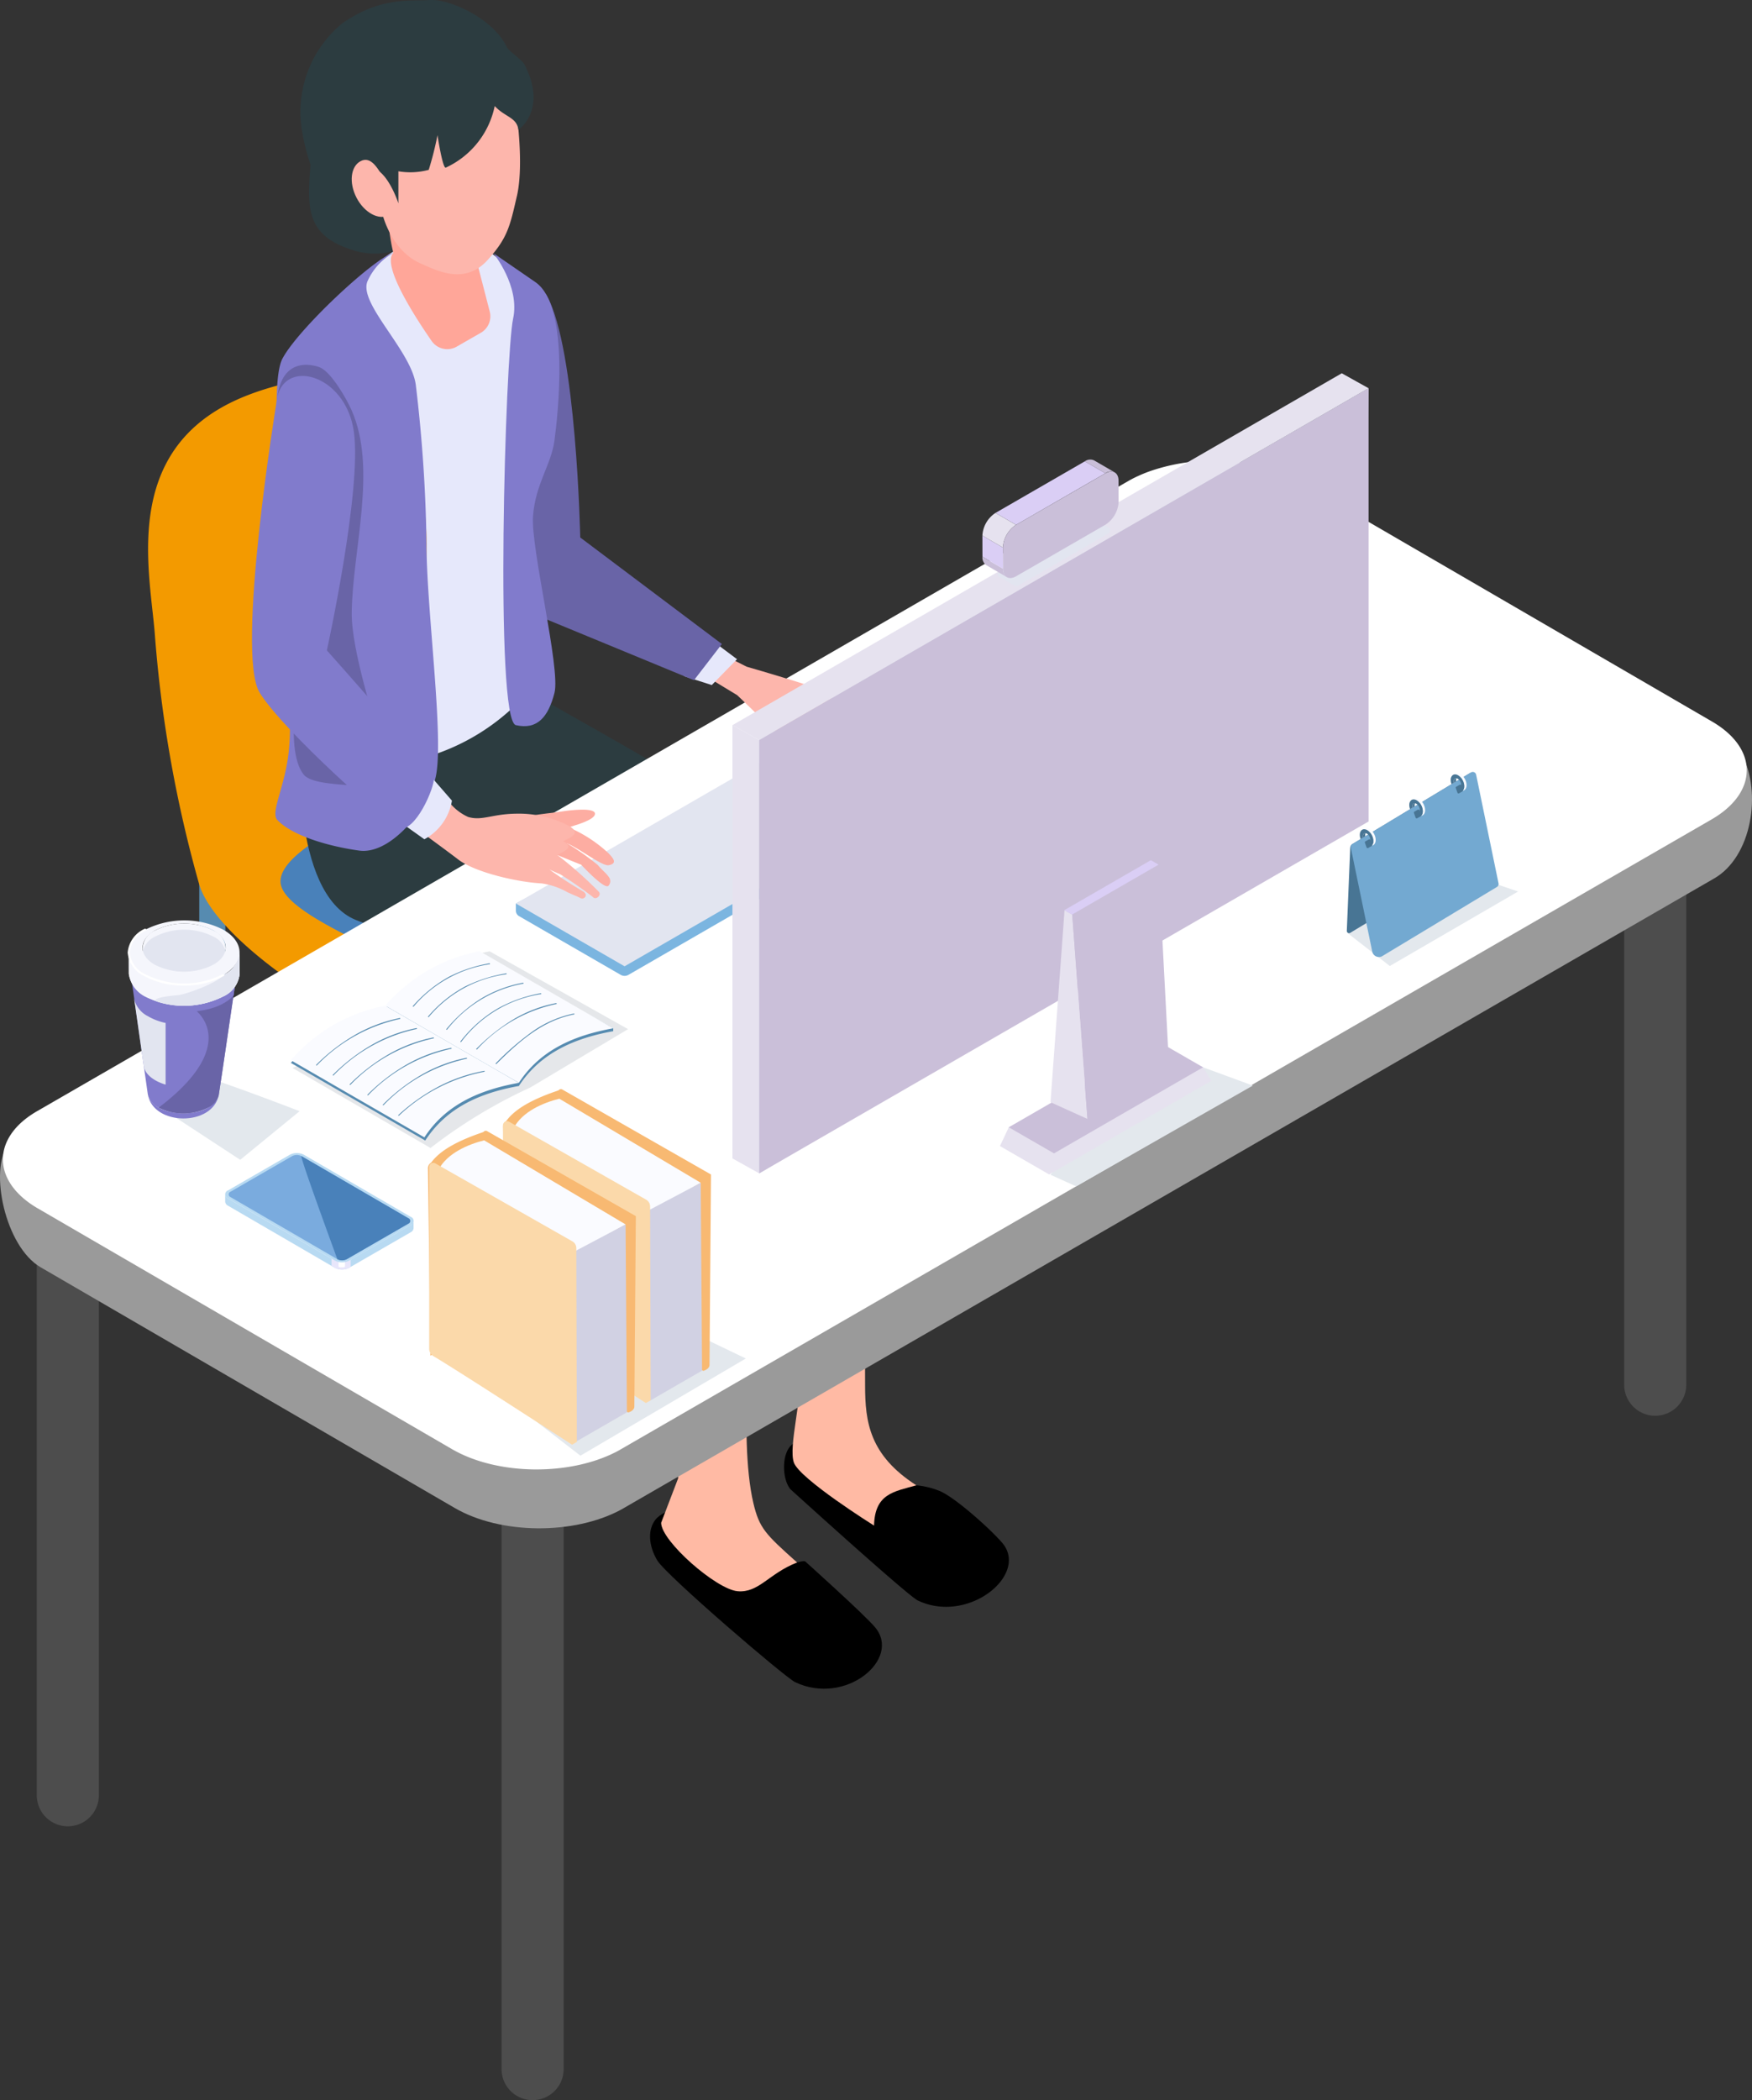 <svg xmlns="http://www.w3.org/2000/svg" xmlns:xlink="http://www.w3.org/1999/xlink" width="182.096" height="218.235" viewBox="0 0 182.096 218.235"><rect x="0" y="0" width="182.096" height="218.235" fill="#333333" stroke="none"/><defs><clipPath id="a"><path d="M95.166,130.495a100.213,100.213,0,0,0-.767,13.484c0,3.8.461,7.237,5.324,10.369-2.319.655-4.314.856-4.394,4.185,0,0-7.765-4.862-8.338-6.564s.877-6.467.729-10.317c-.231-6.039-.311-11.741-.311-11.741Z" transform="translate(-86.857 -129.911)" fill="none"/></clipPath><linearGradient id="b" x1="-3.474" y1="2.845" x2="-3.431" y2="2.845" gradientUnits="objectBoundingBox"><stop offset="0" stop-color="#ff9c8e"/><stop offset="1" stop-color="#ffbaa4"/></linearGradient><clipPath id="c"><rect width="182.095" height="218.234" fill="none"/></clipPath><clipPath id="d"><path d="M108.83,135.416s-1.614,13.864,0,20.75c.625,2.664,1.267,3.257,4.55,6.2-2.962,1.158-3.98,3.188-6.193,2.986s-7.925-5.2-7.937-7.109l1.768-4.623V135.085Z" transform="translate(-99.25 -135.085)" fill="none"/></clipPath><linearGradient id="e" x1="-3.691" y1="2.522" x2="-3.652" y2="2.522" xlink:href="#b"/><clipPath id="f"><rect width="13.891" height="8.885" transform="translate(0)" fill="none"/></clipPath><clipPath id="g"><rect width="25.628" height="20.205" transform="translate(0)" fill="none"/></clipPath><clipPath id="h"><rect width="21.042" height="13.929" transform="translate(0)" fill="none"/></clipPath><clipPath id="i"><rect width="34.877" height="20.435" fill="none"/></clipPath><clipPath id="j"><rect width="17.714" height="10.116" fill="none"/></clipPath></defs><g transform="translate(0.001 0.001)"><path d="M160.508,93.142l-25.954,15.083a1.411,1.411,0,0,1-1.412,0L107.007,93.138a1.408,1.408,0,0,1,0-2.437c2.064-16.889,13.4-17.076,25.954-15.083a1.406,1.406,0,0,1,1.412,0L160.5,90.705a1.408,1.408,0,0,1,0,2.437" transform="translate(-85.417)" fill="#4981ba"/><path d="M133.756,155.447a1.356,1.356,0,0,1-1.356-1.356v-47.28a1.356,1.356,0,0,1,2.712,0v47.28a1.356,1.356,0,0,1-1.356,1.356" transform="translate(-85.417)" fill="#568bb0"/><path d="M160.029,140.28a1.356,1.356,0,0,1-1.356-1.356V92.012a1.356,1.356,0,1,1,2.712,0v46.912a1.356,1.356,0,0,1-1.356,1.356" transform="translate(-137.963)" fill="#568bb0"/><path d="M106.526,140.28a1.356,1.356,0,0,1-1.356-1.356V92.687a1.356,1.356,0,0,1,2.712,0v46.237a1.356,1.356,0,0,1-1.356,1.356" transform="translate(-30.957)" fill="#568bb0"/><path d="M131.822,66.357a131.963,131.963,0,0,0,4.584,25.564c2.395,8,26.764,21.824,30,16.317s-21.556-11.621-21.556-16.651,20.7-11.331,21.163-14.245c1.184-7.449-.792-30.409-1.982-33.617-2.376-6.4-15.614-5.614-23.229-2.4-12.907,5.452-9.371,18.6-8.983,25.029" transform="translate(-115.696)" fill="#f39a00"/><path d="M78.012,150.158a7.7,7.7,0,0,1,6.2-1.874c1.753,2.921,3.824,5.273,6.768,6.064a8.3,8.3,0,0,1,2.259.524c1.57.523,5.533,4.1,6.687,5.471,2.771,3.286-3.528,8.464-8.782,5.976-1.06-.5-13.254-11.572-13.254-11.572-.86-1.052-.931-3.639.12-4.589" transform="translate(4.255)"/><g transform="translate(82.372 129.911)"><g transform="translate(0)" clip-path="url(#a)"><rect width="23.53" height="31.55" transform="translate(10.789 33.451) rotate(-156.727)" fill="url(#b)"/></g></g><g clip-path="url(#c)"><path d="M132.8,133.3l-8.552-1.158-4.258-34s-26.942-7.67-29.776-9.507c-.011-.008-2.679-10.25-1.356-14.206.694-2.071,9.184-1.867,9.184-1.867s35.292,19.652,37.01,23.285S132.8,133.3,132.8,133.3" transform="translate(-41.874)" fill="#2c3c40"/><path d="M91,157.9c.834-1.055,3.9-1.97,6.782-1.529l6.887,6.351s1.644-.643,1.9-.455c0,0,6.095,5.464,7.248,6.833,2.771,3.286-3.044,8.195-8.3,5.707-1.06-.5-13.41-11.105-14.333-12.649s-1.017-3.2-.183-4.258" transform="translate(-22.867)"/></g><g transform="translate(68.715 135.085)"><g transform="translate(0)" clip-path="url(#d)"><rect width="25.367" height="33.585" transform="matrix(-0.912, -0.409, 0.409, -0.912, 11.761, 35.749)" fill="url(#e)"/></g></g><path d="M138.6,137.284h7.622l4.739-36.3-24.4-13.863c-.272.018-7.378-14.665-11.53-14.551-6.779.187-15.717,4.445-15.717,4.445s-1.02,15.756,5.748,18.571c3.049,1.268,31.774,11.444,31.774,11.444Z" transform="translate(-68.112)" fill="#2c3c40"/><path d="M123.513,156.312v58.7a3.226,3.226,0,1,0,6.452,0v-58.7Z" transform="translate(-71.383)" fill="#4d4d4d"/><path d="M171.821,127.856v58.7a3.226,3.226,0,1,0,6.452,0v-58.7Z" transform="translate(-167.999)" fill="#4d4d4d"/><path d="M6.832,85.193v58.7a3.226,3.226,0,1,0,6.452,0v-58.7Z" transform="translate(161.979)" fill="#4d4d4d"/><path d="M178.172,91.279,67.231,155.329l-2.673,1.544c-4.889,2.645-12.546,2.591-17.288-.167L4.226,131.691C.532,129.546-1.131,121.6.832,118.973c.61-.817,3.038-1.965,4.193-2.632L117.874,55.925c4.889-2.66,12.56-2.608,17.31.154L178.25,76.394c.967.563,2.267.987,2.791,1.99,2.1,4.011,1.027,10.646-2.869,12.895" transform="translate(-0.001)" fill="#9a9a9a"/><path d="M4.179,125.573l43.045,25.015c4.742,2.758,12.4,2.811,17.287.166l2.673-1.544L178.125,85.16c4.87-2.811,4.9-7.374.056-10.185L135.138,49.96a13.3,13.3,0,0,0-1.864-.892,20.328,20.328,0,0,0-13.323-.168,14.563,14.563,0,0,0-2.272.991l-.619.357-6.044,3.49L4.089,115.474c-4.724,2.727-4.752,7.288.09,10.1" transform="translate(-0.246)" fill="#fff"/><path d="M100.049,101.3l28.429-16.414V83.765l-11.3-5.4L88.344,93.891v.74a.655.655,0,0,0,.328.568l10.562,6.1a.813.813,0,0,0,.815,0" transform="translate(-34.727)" fill="#7bb5e0"/><path d="M99.641,100.414l28.837-16.649-11.3-6.522L88.344,93.892Z" transform="translate(-34.726)" fill="#e2e5f0"/><path d="M97.032,75.993a5.975,5.975,0,0,0-2.092-1.961c-1.4-.545-2.492-1.065-2.492-1.065-1.248-.475-.41,1.633.472,1.889a6.005,6.005,0,0,1,1.963.446c.378.206,1.029.641,1.029.641s.575,1.172,1.515,1.148c.46-.011.12-.432-.4-1.1" transform="translate(-7.364)" fill="#fdada2"/><path d="M96.6,75.938c.345-.245-.427-1.124-1.012-1.93a15.936,15.936,0,0,0-2.7-1.8.942.942,0,0,0,.021,1.531c.377.083,2.313.881,2.313.881s1.032,1.558,1.377,1.313" transform="translate(-7.105)" fill="#fdada2"/><path d="M109.447,78.673c-.511-.738-3.935-2.294-3.731-2.526.1-.109.77.122,1.628.447.664.251,1.291.573,1.291.573a11.714,11.714,0,0,0,1.279,1.314c.387.264.769.248.585-.334a6.213,6.213,0,0,0-1.91-2.4c-1.2-.583-2.6-1.137-2.825-1.236-.159-.071.53-.354.36-.708a2.626,2.626,0,0,0-.934-.779c.712-.311.683-.748.3-1.116-1.164-.584-8.264-2.629-8.264-2.629L92.7,67,91.17,69.158l5.068,3.077s2.348,2.225,3.027,2.973c.358.394,2.484.869,4.766,1.862,2.051.891,4.369,2.054,4.665,2.157.624.219,1.262.184.751-.554" transform="translate(-19.622)" fill="#fdb6ac"/><path d="M97.827,75.167c.418.486,1.356,1.272,1.91,1.833.647.655,2.326,2.9,2.7,2.393.2-.272.036-.779-.344-1.513-.2-.381-.794-.742-1.042-1.151a6.328,6.328,0,0,1-.5-1.436c-.366-.642-.2-1.744-.817-2.072s-2.728,1-1.915,1.946" transform="translate(-18.074)" fill="#fdb6ac"/><path d="M108.246,66.439,111,68.5l-2.625,2.688-2.875-.923Z" transform="translate(-34.397)" fill="#e6e8fb"/><path d="M107.6,33.162c.545-.749,5.043-3.922,5.875-2.433,3.074,5.5,3.469,25.123,3.469,25.123l14.722,11.071-2.9,3.761-18.788-7.752s-4.4-26.983-2.373-29.77" transform="translate(-56.637)" fill="#6964a7"/><path d="M142.427,71.184A22.507,22.507,0,0,1,130.2,78.95s1.066-15.332,1.066-22.435-2.413-13.8-2.776-16.172c-.214-1.39-4.768-9.011-3.913-10.864a8.708,8.708,0,0,1,3.649-3.553c4-1.3,9.256-.057,9.256-.057l3.879,3.145s3.2,3.813,3.2,8.268c0,3.121-1.662,5.759-1.425,6.843s-1.4,5.742-1.49,9.949a152.912,152.912,0,0,0,.777,17.11" transform="translate(-86.941)" fill="#e6e8fb"/><path d="M126.006,33.116c.74-3.382-2.052-6.808-2.052-6.808l4.368,3.009c3.656,2.516,2.313,13.994,1.979,16.482s-1.978,4.493-2.225,7.836,2.874,15.83,2.233,18.351-1.793,3.88-4.015,3.367-1.1-38.5-.288-42.237" transform="translate(-72.677)" fill="#817bcc"/><path d="M137.746,61.285c.042-3.772-2.056-20.93-.452-24s9.5-10.428,11.537-11.014a6.385,6.385,0,0,0-2.677,2.93c-1.029,2.316,4.657,7.326,5.022,10.9a154.261,154.261,0,0,1,1.1,16.414c0,7.1,1.984,21.145.851,24.621s-4.772,7.677-7.842,7.254-6.877-1.492-8.5-3.162c-.783-.8.785-3.41,1.176-7.167.42-4.037-.3-9.449-.214-16.777" transform="translate(-107.948)" fill="#817bcc"/><path d="M145.294,38.18c1.19.477,2.793,3.3,3.309,4.478,2.655,6.046.11,14.334,0,20.936-.068,4.079,2.577,11.576,2.62,12.829s2.834,2.212,1.929,3.079c-1.073,1.029-2.985,2.3-4.462,2.131-1.2-.134-4.252-.183-5.043-1.1-1.163-1.343-1.183-4.582-.944-6.342.3-2.252-1.84-29.085-1.89-31.373-.135-6.1,3.85-4.9,4.481-4.643" transform="translate(-112.047)" fill="#6964a7"/><path d="M120.886,84.735c.668-.159,1.974-.253,2.807-.392.97-.163,3.556-.463,3.563.214.007.832-3.326,1.511-3.92,1.781-.72.328-1.265,1.39-2.01,1.285s-1.736-2.579-.44-2.888" transform="translate(-65.418)" fill="#fdada2"/><path d="M123.346,88.685a14.21,14.21,0,0,0-4.326-2.779l-.735,1.607a2.792,2.792,0,0,1,.469.055c1.049.2,3.852,2.483,4.591,2.34.944-.182.474-.719,0-1.223" transform="translate(-60.081)" fill="#fdada2"/><path d="M124.625,92.042a.689.689,0,0,0,.076-.852c-.282-.449-.855-.875-1.177-1.3a27.6,27.6,0,0,0-4.147-2.8l-.709,1.466c.339.2,3.122,1.3,3.122,1.3s2.419,2.624,2.835,2.191" transform="translate(-61.387)" fill="#fdada2"/><path d="M139.78,92.667a41.253,41.253,0,0,0-4.261-3.783l-.078-.058c.144-.057.981-.4,1.14-.731.175-.358-.518-.689-.518-.689s.971-.384,1.187-.748-.492-.793-.492-.793a11.318,11.318,0,0,0-5.55-1.313c-2.538.029-3.54.771-5.007.344a5.256,5.256,0,0,1-2.487-2.331l-3.945,2.764s4.121,3,5.372,3.967c1.826,1.411,6.367,2.389,8.666,2.5a7.451,7.451,0,0,1,2.673.9c.591.283,1.129.48,1.357.613.424.245.906-.319.3-.684a41.168,41.168,0,0,1-3.5-2.278c.495.238,1.141.51,1.141.51a40.688,40.688,0,0,1,3.382,2.354c.291.371.944-.18.621-.545" transform="translate(-77.542)" fill="#fdb6ac"/><path d="M138.923,80.538l2.315,2.66a5.6,5.6,0,0,1-2.866,4.016L135.123,84.9Z" transform="translate(-94.266)" fill="#e6e8fb"/><path d="M147.593,44.892c.831,6.123-2.811,22.693-2.811,22.693s10.993,12.3,11.118,13.246-1.951,5.759-3.64,5.225c-.957-.3-11.923-9.989-14.459-14.07s1.756-30.263,1.756-30.263c.513-4.647,7.2-2.954,8.036,3.169" transform="translate(-110.81)" fill="#817bcc"/><path d="M139.094,16.352c.075-.8,5.836-3.9,8.694-.692s2.461,9.427,1.364,9.828a7.329,7.329,0,0,1-5.844.466c-4.886-1.561-4.692-4.5-4.214-9.6" transform="translate(-106.744)" fill="#2c3c40"/><path d="M140.385,26.774l1.447,5.6a1.977,1.977,0,0,1-.929,2.21l-2.5,1.434a1.977,1.977,0,0,1-2.613-.589c-1.811-2.613-5.194-7.883-3.98-9.161-.39-1.55-.433-2.928-.683-3.591a10.852,10.852,0,0,0,7.087,4.039,8.237,8.237,0,0,0,2.166.059" transform="translate(-90.932)" fill="#ffa699"/><path d="M146.37,20.372c-.724,3.179-.988,4.378-3.046,6.653-2.422,2.677-5.416,1.009-6.911.373-3.075-1.307-3.984-5.042-3.984-5.042s.419-.448-.911-.492c-.836-.027-1.338-2.03-1.338-2.03s-2.209-6.781-2.128-8.744a8.332,8.332,0,0,1,3.7-6.177c2.715-1.793,7.81-3.35,10.606-1.691s3.049,4.063,3.786,7.233c.086.362,1.038,6.366.229,9.917" transform="translate(-92.648)" fill="#fdb6ac"/><path d="M131.129,2.328C135.071-.34,137.908.143,140.1,0c2.047-.129,6.591,1.92,8,4.908.172.366,1.6,1.358,1.807,1.758,2.478,4.748-.607,6.819-.607,6.819-.2-1.325-1.373-1.291-2.466-2.467a9.054,9.054,0,0,1-5.084,6.4c-.329.144-.864-3.375-.864-3.375a34.059,34.059,0,0,1-.91,3.605,7.376,7.376,0,0,1-3.152.151v3.33s-1.308-4.045-3.224-3.681-.1,5.976.024,6.791c0,0-1.333.774-2.945-1.272a22.672,22.672,0,0,1-3.9-9.5,11.928,11.928,0,0,1,4.346-11.153" transform="translate(-95.416)" fill="#2c3c40"/><path d="M141.622,20.531c.8,1.556,2.3,2.381,3.343,1.842s.5-1.851-.3-3.406-1.551-2.765-2.6-2.227-1.243,2.235-.442,3.791" transform="translate(-104.575)" fill="#fdb6ac"/><g transform="translate(17.247 111.638)" style="mix-blend-mode:multiply;isolation:isolate"><g transform="translate(0)"><g transform="translate(0)" clip-path="url(#f)"><path d="M164.848,115.468l-6.171,5.055-7.72-5.055,2.861-3.815c.374-.295,11.03,3.815,11.03,3.815" transform="translate(-150.957 -111.638)" fill="#e3e8ed"/></g></g></g><g transform="translate(51.89 131.066)" style="mix-blend-mode:multiply;isolation:isolate"><g transform="translate(0)"><g transform="translate(0)" clip-path="url(#g)"><path d="M130.205,141.169l-17.195,10.1-8.433-6.533,3.71-13.666c.374-.3,21.918,10.1,21.918,10.1" transform="translate(-104.577 -131.066)" fill="#e3e8ed"/></g></g></g><g transform="translate(109.172 109.353)" style="mix-blend-mode:multiply;isolation:isolate"><g transform="translate(0)"><g transform="translate(0)" clip-path="url(#h)"><path d="M72.923,112.809,54.557,123.282l-2.677-1.214,11.627-12.715Z" transform="translate(-51.881 -109.353)" fill="#e3e8ed"/></g></g></g><g transform="translate(30.402 98.859)" opacity="0.56" style="mix-blend-mode:multiply;isolation:isolate"><g clip-path="url(#i)"><path d="M127.143,104.709l.011.006a17.822,17.822,0,0,1,10.155-5.856l14.385,8.085-10.166,6.066a52.762,52.762,0,0,0-10.365,6.283l-14.346-8.318c4.312-1.651,6.5-5.628,10.326-6.266" transform="translate(-116.818 -98.859)" fill="#d0d5d9"/></g></g><path d="M132.243,112.851c2.216-3.4,5.731-4.964,9.809-5.695v-.295l-13.879-7.718a17.2,17.2,0,0,0-9.814,5.666Z" transform="translate(-78.316)" fill="#568bb0"/><path d="M132.238,112.523c2.216-3.4,5.736-4.935,9.814-5.666l-13.88-8.014a17.207,17.207,0,0,0-9.814,5.667Z" transform="translate(-78.315)" fill="#fafbff"/><path d="M131.235,104.63a12.813,12.813,0,0,1,7.965-4.439l-.018-.092a14.647,14.647,0,0,0-4.266,1.414,13.955,13.955,0,0,0-3.75,3.054Z" transform="translate(-88.271)" fill="#568bb0"/><path d="M129.509,105.714a12.719,12.719,0,0,1,8.12-4.479l-.018-.092a15.452,15.452,0,0,0-4.3,1.369,13.4,13.4,0,0,0-3.867,3.14Z" transform="translate(-84.973)" fill="#568bb0"/><path d="M127.747,107.027a13.035,13.035,0,0,1,7.976-4.819l-.018-.091a13.157,13.157,0,0,0-4.351,1.619,14.855,14.855,0,0,0-3.678,3.231Z" transform="translate(-81.304)" fill="#568bb0"/><path d="M125.91,108.3a12.818,12.818,0,0,1,8.345-5l-.017-.092a14.345,14.345,0,0,0-4.482,1.574,13.518,13.518,0,0,0-3.919,3.465Z" transform="translate(-77.997)" fill="#568bb0"/><path d="M124.3,109.076a15.5,15.5,0,0,1,8.3-4.752l-.018-.092a13.831,13.831,0,0,0-4.42,1.66,19.833,19.833,0,0,0-3.93,3.118Z" transform="translate(-74.743)" fill="#568bb0"/><path d="M122.461,110.588c2.378-2.359,4.788-4.531,8.134-5.181l-.018-.092a11.449,11.449,0,0,0-4.339,1.876,28.654,28.654,0,0,0-3.843,3.331Z" transform="translate(-70.895)" fill="#568bb0"/><path d="M142.131,118.519c2.216-3.4,5.652-4.937,9.731-5.669l-.005-.328-13.875-7.735a17.2,17.2,0,0,0-9.814,5.666Z" transform="translate(-97.935)" fill="#568bb0"/><path d="M142.052,118.189c2.216-3.4,5.736-4.935,9.814-5.666l-13.88-8.013a17.2,17.2,0,0,0-9.814,5.666Z" transform="translate(-97.943)" fill="#fafbff"/><path d="M140.557,110.738a16.934,16.934,0,0,1,8.7-4.862l-.018-.092a15.345,15.345,0,0,0-4.617,1.714,19.517,19.517,0,0,0-4.128,3.174Z" transform="translate(-107.65)" fill="#568bb0"/><path d="M138.83,111.782a16.941,16.941,0,0,1,8.7-4.862l-.018-.092a15.345,15.345,0,0,0-4.617,1.714,19.517,19.517,0,0,0-4.128,3.174Z" transform="translate(-104.196)" fill="#568bb0"/><path d="M137.067,112.755a16.931,16.931,0,0,1,8.7-4.862l-.017-.092a15.335,15.335,0,0,0-4.617,1.714A19.517,19.517,0,0,0,137,112.689Z" transform="translate(-100.669)" fill="#568bb0"/><path d="M135.227,113.838a16.941,16.941,0,0,1,8.7-4.862l-.018-.092a15.335,15.335,0,0,0-4.617,1.714,19.55,19.55,0,0,0-4.128,3.174Z" transform="translate(-96.99)" fill="#568bb0"/><path d="M133.626,114.871a16.934,16.934,0,0,1,8.7-4.862l-.018-.092a15.345,15.345,0,0,0-4.617,1.714,19.517,19.517,0,0,0-4.128,3.174Z" transform="translate(-93.788)" fill="#568bb0"/><path d="M131.789,115.954a17.852,17.852,0,0,1,8.931-4.591l-.018-.087a16.653,16.653,0,0,0-4.742,1.619,19.964,19.964,0,0,0-4.239,3Z" transform="translate(-90.346)" fill="#568bb0"/><path d="M159.367,113.8c.672,2.544,6.795,2.533,7.365-.055-.6,3.337-6.828,3.283-7.382-.022,0,.026.012.051.017.077" transform="translate(-143.987)" fill="#817bcc"/><path d="M157.521,101.342c.025.183.051.363.079.546q.84,5.916,1.682,11.833a2.047,2.047,0,0,0,1.126,1.374,5.773,5.773,0,0,0,5.238-.053,2.011,2.011,0,0,0,1-1.209c.594-3.894,1.153-7.795,1.733-11.69.039-.257.077-.512.115-.769-.861,3.812-9.667,3.841-10.91.244-.022-.091-.043-.185-.062-.276" transform="translate(-143.919)" fill="#817bcc"/><path d="M157.52,115.1a5.774,5.774,0,0,0,5.237-.053,2.013,2.013,0,0,0,1-1.209c.6-3.895,1.154-7.8,1.734-11.69.038-.257.076-.512.115-.769-.443,1.959-2.985,2.919-5.521,2.9,1.634.351,6.128,4.244-2.564,10.82" transform="translate(-141.03)" fill="#6964a7"/><path d="M157.583,101.618c1.243,3.6,10.05,3.567,10.91-.244-.038.257-.3,2.045-.3,2.045s-1.279,1.929-5.946,1.734c-2.964-.124-4.161-1.568-4.643-3.265-.028-.183-.053-.364-.079-.546.02.091.041.185.062.276" transform="translate(-143.919)" fill="#817bcc"/><path d="M168.156,106.3v6.412c-1.227-.373-2.118-1.06-2.26-1.887-.345-2.34-.668-4.713-1.013-7.048a2.7,2.7,0,0,0,1.421,1.815,6.154,6.154,0,0,0,1.852.708" transform="translate(-150.944)" fill="#e2e5f0"/><path d="M158.645,98.623a2.228,2.228,0,0,0,1.247,1.615,6.741,6.741,0,0,0,6.113,0,2.252,2.252,0,0,0,1.266-1.63,2.058,2.058,0,0,0-1.247-1.91,6.737,6.737,0,0,0-6.111,0,2.085,2.085,0,0,0-1.268,1.925" transform="translate(-143.822)" fill="#f5f6fc"/><path d="M158.646,98.97a2.226,2.226,0,0,0,1.247,1.615,6.741,6.741,0,0,0,6.113,0,2.252,2.252,0,0,0,1.266-1.63,2.227,2.227,0,0,0-1.247-1.615,6.737,6.737,0,0,0-6.111,0,2.255,2.255,0,0,0-1.268,1.63" transform="translate(-143.823)" fill="#e2e5f0"/><path d="M159.911,96.7l-1.012-.082c-2.258,1.3-2.27,3.415-.029,4.718a8.978,8.978,0,0,0,8.147,0c2.256-1.3,2.268-3.414.025-4.718a8.976,8.976,0,0,0-8.143,0l1.012.082a6.733,6.733,0,0,1,6.109,0c1.684.978,1.675,2.564-.017,3.54a6.737,6.737,0,0,1-6.114,0c-1.681-.976-1.672-2.562.022-3.54" transform="translate(-143.819)" fill="#f5f6fc"/><path d="M160.06,101.882a9,9,0,0,0,6.951-.55,2.882,2.882,0,0,0,1.7-2.369l.006,2.205a2.879,2.879,0,0,1-1.7,2.373,9.026,9.026,0,0,1-8.146,0A3.163,3.163,0,0,1,157.2,101.2l-.006-2.21c0,.832.332,1.769,2.869,2.892" transform="translate(-143.813)" fill="#e2e5f0"/><path d="M160.06,101.882a9,9,0,0,0,6.951-.55,2.882,2.882,0,0,0,1.7-2.369l.006,2.205a2.879,2.879,0,0,1-1.7,2.373,9.026,9.026,0,0,1-8.146,0A3.163,3.163,0,0,1,157.2,101.2l-.006-2.21c0,.832.332,1.769,2.869,2.892" transform="translate(-143.813)" fill="#f5f6fc"/><path d="M164.227,101.332a2.778,2.778,0,0,0,1.7-2.369l.006,2.205a2.882,2.882,0,0,1-1.7,2.374,9.129,9.129,0,0,1-6.806.572c-.481-.15-.423-.489,2.091-.7.765-.066,4.005-1.21,4.709-2.079" transform="translate(-141.029)" fill="#e2e5f0"/><path d="M164.636,102.414a8.441,8.441,0,0,0,4.133-.989.107.107,0,1,0-.108-.185,8.873,8.873,0,0,1-8.039,0A2.754,2.754,0,0,1,159,98.983a2.787,2.787,0,0,1,1.648-2.275.108.108,0,1,0-.108-.186,2.989,2.989,0,0,0-1.755,2.461,2.954,2.954,0,0,0,1.726,2.442,8.377,8.377,0,0,0,4.122.989" transform="translate(-145.516)" fill="#fff"/><path d="M139.1,124.12v.755a.513.513,0,0,0,.3.419l10.752,6.249.359.209a1.61,1.61,0,0,0,1.459,0l.167-.1,6.242-3.6a.516.516,0,0,0,.3-.426v-.754a.518.518,0,0,1-.3.424l-6.243,3.6-.166.1a1.61,1.61,0,0,1-1.459,0l-.36-.209L139.4,124.539a.514.514,0,0,1-.3-.419" transform="translate(-115.696)" fill="#b8daf2"/><path d="M145.65,130.787v.756l.359.209a1.6,1.6,0,0,0,1.459,0l.167-.1V130.9l-.166.1a1.61,1.61,0,0,1-1.459,0Z" transform="translate(-111.191)" fill="#e8e6fb"/><path d="M146.237,131.13v.423a.132.132,0,0,0,.119.131,2.27,2.27,0,0,0,.436,0,.134.134,0,0,0,.12-.131v-.435a2.875,2.875,0,0,1-.675.012" transform="translate(-111.054)" fill="#fff"/><path d="M139.408,123.694l6.409-3.7a1.6,1.6,0,0,1,1.459,0l11.111,6.456a.447.447,0,0,1-.005.845l-6.409,3.7a1.3,1.3,0,0,1-.383.14,1.612,1.612,0,0,1-1.076-.14l-.311-.182-10.8-6.275a.447.447,0,0,1,0-.845" transform="translate(-115.695)" fill="#b8daf2"/><path d="M139.653,123.837a.3.3,0,0,0,0,.56l11.111,6.457a1.064,1.064,0,0,0,.967,0l6.409-3.7a.3.3,0,0,0,0-.56l-11.111-6.457a1.064,1.064,0,0,0-.967,0Z" transform="translate(-115.695)" fill="#7aabde"/><path d="M143.2,130.854a1.07,1.07,0,0,0,.967,0l6.409-3.7a.3.3,0,0,0,0-.56l-11.112-6.458c-.265-.154,3.732,10.718,3.732,10.718" transform="translate(-108.132)" fill="#4981ba"/><g transform="translate(140.073 90.266)" clip-path="url(#j)"><path d="M42.022,92.64l-13.336,7.742-4.378-3.41,10.707-6.706Z" transform="translate(-24.308 -90.266)" fill="#e3e8ed"/></g><path d="M29.154,96.938l12.6-7.6.353-8.66a.359.359,0,0,0-.544-.322L29.395,87.7a.5.5,0,0,0-.241.407L28.8,96.73a.232.232,0,0,0,.352.208" transform="translate(111.181)" fill="#487594"/><path d="M29.634,99.344l11.9-7.177a.354.354,0,0,0,.165-.377L39.371,80.5a.356.356,0,0,0-.533-.233L26.51,87.705a.358.358,0,0,0-.165.377l2.228,10.8a.709.709,0,0,0,1.061.464" transform="translate(114.051)" fill="#73a9d1"/><path d="M39.886,87.554l.24-.121a.233.233,0,0,1-.119.023.764.764,0,0,1-.216-.077l-.213.127a.443.443,0,0,0,.182.083.257.257,0,0,0,.126-.035" transform="translate(102.391)" fill="#487594"/><path d="M40.075,87.037l.231-.139a.571.571,0,0,1,.006-.235.268.268,0,0,1,.117-.171l.013-.008-.239.121-.013.008a.274.274,0,0,0-.117.171.584.584,0,0,0,0,.253" transform="translate(101.593)" fill="#487594"/><path d="M40,87.945l.239-.121a.41.41,0,0,0,.117-.091.632.632,0,0,0,.144-.386,1.15,1.15,0,0,0-.034-.35,1.5,1.5,0,0,0-.238-.514,1.182,1.182,0,0,0-.374-.346.657.657,0,0,0-.277-.087.427.427,0,0,0-.217.043l-.239.122a.417.417,0,0,1,.217-.043.656.656,0,0,1,.277.086,1.182,1.182,0,0,1,.374.346,1.513,1.513,0,0,1,.238.514,1.153,1.153,0,0,1,.034.351.635.635,0,0,1-.143.385.4.4,0,0,1-.118.091" transform="translate(102.48)" fill="#fafbff"/><path d="M39.358,86.691a.634.634,0,0,1,.144-.386.4.4,0,0,1,.334-.133.664.664,0,0,1,.278.086,1.19,1.19,0,0,1,.373.346,1.495,1.495,0,0,1,.238.514,1.153,1.153,0,0,1,.034.351.629.629,0,0,1-.144.385.4.4,0,0,1-.334.134.618.618,0,0,1-.139-.026l-.152-.455a.39.39,0,0,0,.19.071.225.225,0,0,0,.133-.032.269.269,0,0,0,.117-.171.582.582,0,0,0-.006-.274.868.868,0,0,0-.051-.146c-.008-.017-.016-.033-.025-.049a.766.766,0,0,0-.186-.227.414.414,0,0,0-.225-.1.241.241,0,0,0-.133.031.273.273,0,0,0-.116.172.564.564,0,0,0,0,.252l-.253.153c-.015-.045-.034-.1-.045-.149a1.144,1.144,0,0,1-.034-.35" transform="translate(101.978)" fill="#487594"/><path d="M34.855,84.845l.239-.121a.411.411,0,0,0,.117-.091.632.632,0,0,0,.144-.386,1.182,1.182,0,0,0-.034-.35,1.5,1.5,0,0,0-.238-.514,1.193,1.193,0,0,0-.374-.346.657.657,0,0,0-.277-.087.427.427,0,0,0-.217.043l-.239.122a.407.407,0,0,1,.217-.043.656.656,0,0,1,.277.086,1.182,1.182,0,0,1,.374.346,1.513,1.513,0,0,1,.238.514,1.153,1.153,0,0,1,.034.351.631.631,0,0,1-.144.385.381.381,0,0,1-.117.091" transform="translate(112.762)" fill="#fafbff"/><path d="M34.217,83.591a.629.629,0,0,1,.144-.385.4.4,0,0,1,.334-.134.664.664,0,0,1,.278.086,1.19,1.19,0,0,1,.373.346,1.533,1.533,0,0,1,.127.211,1.466,1.466,0,0,1,.111.3,1.153,1.153,0,0,1,.034.351.635.635,0,0,1-.143.385.4.4,0,0,1-.335.134A.618.618,0,0,1,35,84.862l-.152-.455a.39.39,0,0,0,.19.071.241.241,0,0,0,.133-.031.278.278,0,0,0,.117-.171A.573.573,0,0,0,35.283,84a.868.868,0,0,0-.051-.146c-.008-.017-.016-.033-.025-.049a.751.751,0,0,0-.186-.227.414.414,0,0,0-.225-.1.241.241,0,0,0-.133.031.273.273,0,0,0-.116.172.548.548,0,0,0,0,.249l-.252.152a1.427,1.427,0,0,1-.044-.145,1.144,1.144,0,0,1-.034-.35" transform="translate(112.26)" fill="#487594"/><path d="M30.626,81.336l.236-.143a.545.545,0,0,1,0-.229.274.274,0,0,1,.117-.172L31,80.785l-.239.121-.014.008a.272.272,0,0,0-.117.171.571.571,0,0,0,0,.251" transform="translate(120.485)" fill="#487594"/><path d="M30.549,82.245l.239-.121a.411.411,0,0,0,.117-.091.632.632,0,0,0,.144-.386,1.182,1.182,0,0,0-.034-.35,1.5,1.5,0,0,0-.238-.514,1.193,1.193,0,0,0-.374-.346.642.642,0,0,0-.277-.086.417.417,0,0,0-.217.042l-.239.122a.407.407,0,0,1,.217-.043.656.656,0,0,1,.277.086,1.182,1.182,0,0,1,.374.346,1.513,1.513,0,0,1,.238.514,1.153,1.153,0,0,1,.034.351.629.629,0,0,1-.144.385.381.381,0,0,1-.117.091" transform="translate(121.374)" fill="#fafbff"/><path d="M29.911,80.991a.629.629,0,0,1,.144-.385.4.4,0,0,1,.334-.134.664.664,0,0,1,.278.086,1.19,1.19,0,0,1,.373.346,1.533,1.533,0,0,1,.127.211,1.466,1.466,0,0,1,.111.3,1.153,1.153,0,0,1,.034.351.629.629,0,0,1-.144.385.4.4,0,0,1-.334.134.618.618,0,0,1-.139-.026l-.152-.455a.39.39,0,0,0,.19.071.241.241,0,0,0,.133-.031.274.274,0,0,0,.117-.171.573.573,0,0,0-.006-.275.868.868,0,0,0-.051-.146c-.008-.017-.016-.033-.025-.049a.751.751,0,0,0-.186-.227.414.414,0,0,0-.225-.1.241.241,0,0,0-.133.031.273.273,0,0,0-.116.172.569.569,0,0,0,0,.251l-.251.151c-.015-.044-.032-.1-.043-.145a1.153,1.153,0,0,1-.034-.351" transform="translate(120.872)" fill="#487594"/><path d="M39.837,88.121l.345-.2a.116.116,0,0,0,.052-.138l-.163-.489a.116.116,0,0,0-.169-.064l-.353.2a.116.116,0,0,0-.052.14l.171.484a.117.117,0,0,0,.169.062" transform="translate(102.365)" fill="#487594"/><path d="M34.741,85.03l.345-.2a.116.116,0,0,0,.052-.138l-.163-.489a.116.116,0,0,0-.169-.064l-.353.2a.116.116,0,0,0-.052.14l.171.484a.118.118,0,0,0,.169.062" transform="translate(112.557)" fill="#487594"/><path d="M34.933,83.934l.234-.141a.549.549,0,0,1,0-.23.274.274,0,0,1,.117-.171l.014-.007-.239.121-.014.007a.269.269,0,0,0-.116.172.549.549,0,0,0,0,.249" transform="translate(111.874)" fill="#487594"/><path d="M30.391,82.438l.345-.2a.116.116,0,0,0,.052-.138l-.163-.489a.117.117,0,0,0-.169-.065l-.353.205a.116.116,0,0,0-.052.14l.171.483a.117.117,0,0,0,.169.062" transform="translate(121.257)" fill="#487594"/><path d="M34.747,84.454l.239-.121a.231.231,0,0,1-.119.023.765.765,0,0,1-.216-.077l-.213.127a.45.45,0,0,0,.182.083.254.254,0,0,0,.127-.035" transform="translate(112.671)" fill="#487594"/><path d="M30.441,81.854l.239-.121a.231.231,0,0,1-.119.023.765.765,0,0,1-.216-.077l-.213.127a.45.45,0,0,0,.182.083.254.254,0,0,0,.127-.035" transform="translate(121.283)" fill="#487594"/><path d="M108.627,113.216c2.52,1.442,15.456,8.834,15.456,8.834l-.156,19.837c-.06.429-.653.567-.653.567l-14.829-8.648s-.265-17.213-.247-20.344a.286.286,0,0,1,.429-.246" transform="translate(-50.185)" fill="#f8b972"/><path d="M129.666,113.282l.142,20.387s-5.616,2.789-5.72,2.871l-.262-19.469a.66.66,0,0,1,.328-.579c.983-1.367,3-2.374,5.512-3.21" transform="translate(-71.539)" fill="#f8b972"/><path d="M114.011,114.172l14.7,8.738-5.261,2.963-14.186-8.647c.909-1.723,3.075-2.637,4.748-3.054" transform="translate(-55.878)" fill="#fafbff"/><path d="M114.971,122.91l.136,19.522-5.469,3.154L109.126,126Z" transform="translate(-42.139)" fill="#d1d1e3"/><path d="M129.35,124.67a.806.806,0,0,1,.4.7l.058,20.141-.5.287s-11.956-7.758-14.4-9.2a.906.906,0,0,1-.447-.781V116.938a.429.429,0,0,1,.641-.372Z" transform="translate(-62.183)" fill="#fbd9aa"/><path d="M116.439,117.544c2.52,1.442,15.456,8.834,15.456,8.834l-.156,19.837c-.06.429-.653.567-.653.567l-14.829-8.648s-.265-17.213-.247-20.344a.286.286,0,0,1,.429-.246" transform="translate(-65.809)" fill="#f8b972"/><path d="M137.477,117.609,137.619,138s-5.616,2.79-5.721,2.872l-.261-19.469a.658.658,0,0,1,.328-.579c.983-1.368,3-2.374,5.512-3.211" transform="translate(-87.161)" fill="#f8b972"/><path d="M121.822,118.5l14.7,8.738L131.26,130.2l-14.186-8.647c.909-1.723,3.075-2.637,4.748-3.054" transform="translate(-71.5)" fill="#fafbff"/><path d="M122.783,127.238l.136,19.522-5.469,3.154-.512-19.586Z" transform="translate(-57.762)" fill="#d1d1e3"/><path d="M137.019,129a.806.806,0,0,1,.4.7l.058,20.141-.5.287s-11.957-7.758-14.405-9.2a.9.9,0,0,1-.447-.781V121.266a.428.428,0,0,1,.641-.372Z" transform="translate(-77.521)" fill="#fbd9aa"/><path d="M103.184,38.788l2.786,1.555L42.638,76.909l-2.786-1.555Z" transform="translate(36.273)" fill="#e6e2ef"/><path d="M105.97,76.909v45.022l-2.786-1.555V75.354Z" transform="translate(-27.059)" fill="#e6e2ef"/><path d="M39.852,76.909v45.022L102.22,84.52l.964-44.176Z" transform="translate(39.059)" fill="#cfd4e3"/><path d="M39.852,121.93l63.332-36.565V40.344L39.852,76.908Z" transform="translate(39.058)" fill="#cabfd9"/><path d="M56.183,119.092l5.113,2.952,16.869-9.739-.877-1.4-4.236-1.556L57.1,117.143Z" transform="translate(47.747)" fill="#e6e2ef"/><path d="M57.06,117.142l4.7,2.711,15.493-8.945-4.7-2.711Z" transform="translate(47.787)" fill="#cabfd9"/><path d="M72.911,116.276l-3.84-1.74,1.458-19.955.8.461Z" transform="translate(40.114)" fill="#e6e2ef"/><path d="M69.508,89.848l1.146,21.91-8.529,4.518L60.542,95.042Z" transform="translate(50.899)" fill="#cabfd9"/><path d="M61.685,94.581l.8.46,8.995-5.19-.8-.464Z" transform="translate(48.935)" fill="#dacef5"/><g transform="translate(103.697 53.859)" style="mix-blend-mode:multiply;isolation:isolate"><g transform="translate(0)"><g transform="translate(0)"><path d="M66.855,59.947l1.6.927a.336.336,0,0,0,.336,0l9.435-5.463a.335.335,0,0,0,0-.58l-1.6-.927a.334.334,0,0,0-.335,0l-9.435,5.464a.334.334,0,0,0,0,.579" transform="translate(-66.688 -53.859)" fill="#e2e5f0"/></g></g></g><path d="M69.344,49.085l-2.134-1.24a.962.962,0,0,0-.972.095l2.134,1.24a.965.965,0,0,1,.972-.1" transform="translate(46.513)" fill="#cabfd9"/><path d="M77.848,58.729l2.134,1.24a.954.954,0,0,1-.4-.875l-2.134-1.24a.954.954,0,0,0,.4.875" transform="translate(24.663)" fill="#cabfd9"/><path d="M79.983,56.9l-2.134-1.24.006,2.195,2.134,1.24Z" transform="translate(24.257)" fill="#dacef5"/><path d="M78.629,49.18l-2.134-1.24L67.21,53.3l2.135,1.24Z" transform="translate(36.256)" fill="#dacef5"/><path d="M79.989,54.541,77.855,53.3a3,3,0,0,0-1.361,2.358l2.134,1.24a3,3,0,0,1,1.361-2.358" transform="translate(25.612)" fill="#e6e2ef"/><path d="M67.194,54.541A3,3,0,0,0,65.833,56.9l.007,2.2c0,.866.616,1.215,1.369.78l9.284-5.36a3,3,0,0,0,1.362-2.357l-.006-2.195c0-.867-.616-1.217-1.371-.781Z" transform="translate(38.407)" fill="#cabfd9"/></g></svg>